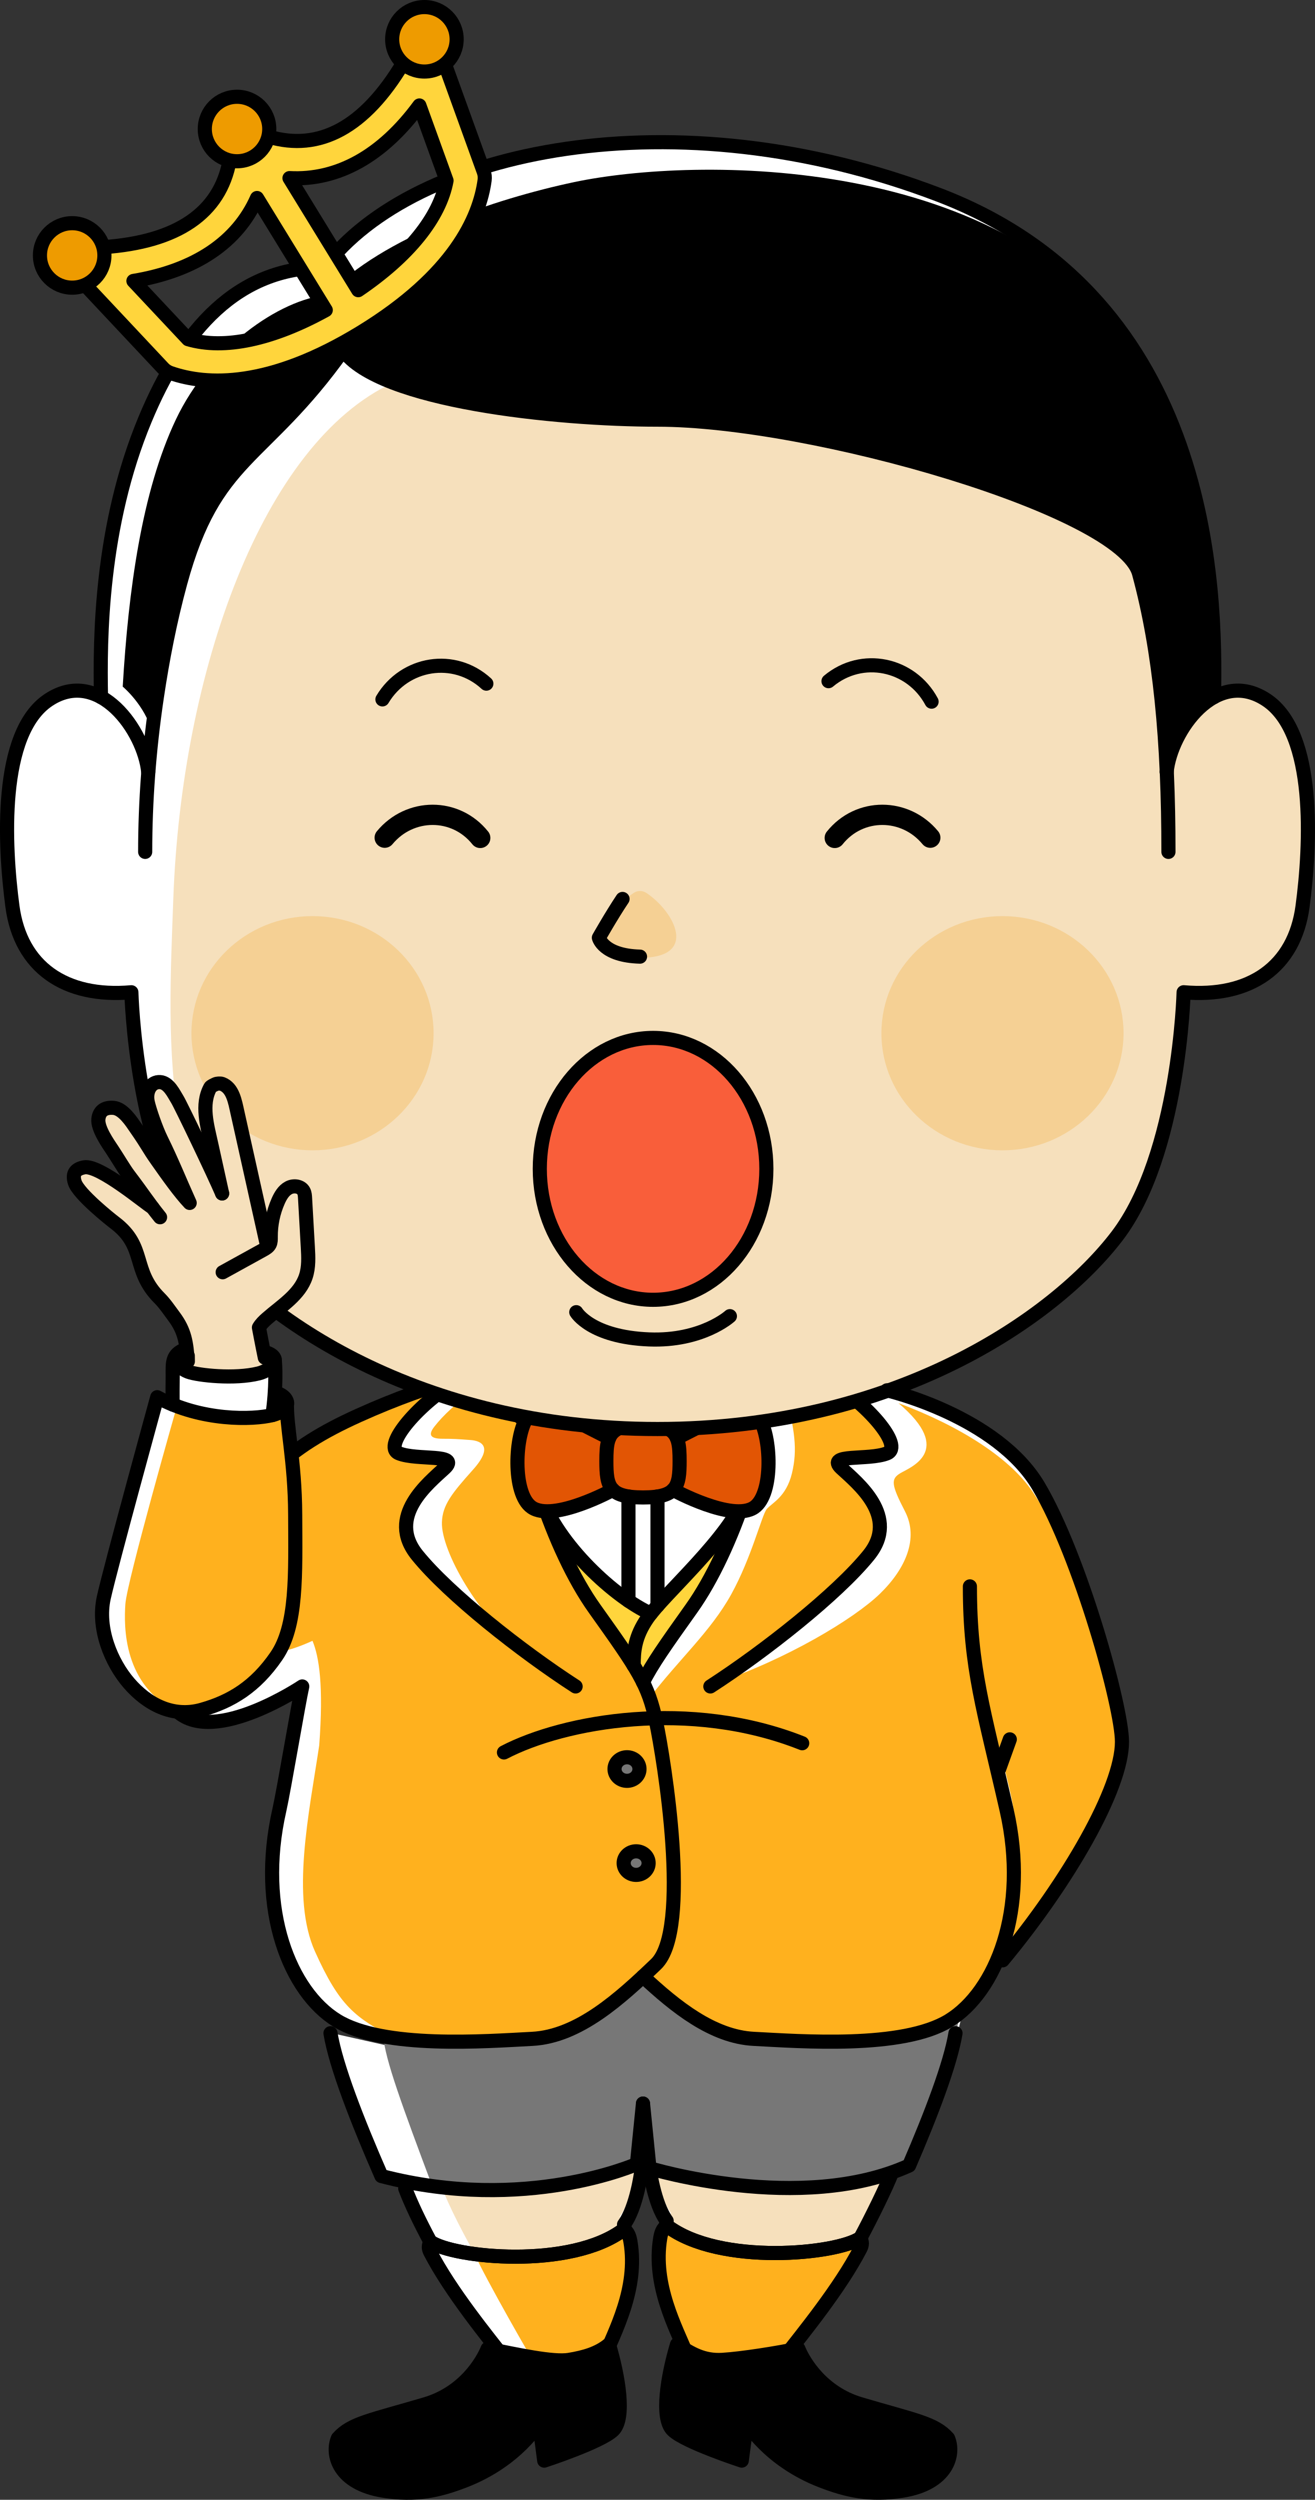 <?xml version="1.0" encoding="UTF-8"?><svg id="b" xmlns="http://www.w3.org/2000/svg" width="110.805" height="210.6" viewBox="0 0 110.805 210.6"><rect x="0" y="0" width="110.805" height="210.6" fill="#333333" stroke="none"/><defs><style>.d{fill:#fff;}.e,.f,.g,.h,.i,.j,.k{stroke:#000;stroke-linecap:round;stroke-linejoin:round;}.e,.f,.h,.j{stroke-width:1.19px;}.e,.l{fill:#777;}.m{fill:#e25504;}.f,.g,.k{fill:none;}.g,.i{stroke-width:1.189px;}.n{fill:#f5d094;}.h{fill:#ee9b00;}.i{fill:#f95e3a;}.o{fill:#ffd53c;}.p{fill:#ffb11e;}.k{stroke-width:1.707px;}.q{fill:#f6e0bc;}</style></defs><g id="c"><g><g><path class="d" d="M110.33,68.144l-.008-.156c-.004-.058-.007-.117-.011-.175-.124-2.106-.463-4.153-1.148-5.817-.908-2.3-2.375-3.806-4.58-3.807h-0c-.166-.005-.33,.002-.492,.018-.608,.043-1.147,.169-1.631,.354,.099-5.064-.013-14.662-3.933-23.73-.673-1.746-1.47-3.424-2.455-4.968-.868-1.36-1.835-2.608-2.885-3.754-3.327-3.944-7.829-7.367-13.916-9.692-22.221-8.487-44.261-3.888-51.783,6.106-.127,.169,.26,2.326,.26,2.327,.002,.01,.278,2.302,0,0-.519,.048-.26-2.327-.26-2.327-7.317,0-11.947,5.22-15.109,12.83-3.745,9.012-3.809,18.452-3.707,23.376,0,0,4.155,4.228,3.993,6.306h-.012c-.34-3.449-4.137-8.87-8.383-6.077C.022,61.75,.531,71.276,1.211,76.368c.679,5.092,4.416,7.72,10.021,7.227,0,0,.189,7.504,2.435,14.195l-1.065-1.248s-.723-1.532-1.722-2.48c-.33-.369-.727-.693-1.153-.728-.092-.008-.174-.006-.255-.003l-.013-.002c-.01-0-.018,.002-.028,.002l-.012,.001c-.249-.002-.432,.064-.558,.185-.254,.175-.381,.454-.412,.774-.05,.518,.32,1.243,.69,1.847,.795,1.936,2.292,4.248,2.771,4.772-.528-.465-2.699-2.305-4.219-2.535-.16-.035-.308-.052-.428-.032-.055,.01-.104,.024-.154,.037-.03,.006-.06,.013-.088,.021l-.001,0c-.061,.018-.119,.041-.174,.069-.044,.02-.082,.044-.12,.069l-.001,.001c-.103,.066-.185,.147-.242,.245-.006,.009-.013,.015-.019,.024-.08,.119-.1,.256-.073,.406,.005,.123,.026,.257,.077,.411,.325,.98,2.994,3.106,3.379,3.398,2.019,1.532,1.782,3.036,2.582,4.703,.251,.617,.526,1.131,.837,1.374,.137,.107,.277,.228,.416,.353,.41,.43,.77,.96,1.123,1.432,.285,.382,.487,.734,.643,1.083l-.17-.713c.11,.16,.207,.313,.277,.446,.16,.305,.246,.995,.292,1.681-.077-.503-.195-.957-.399-1.413l.42,1.759c.039,.776,.033,1.46,.033,1.46,0,0,1.453,.544,3.102,.742,0,0,.194,.033,.318,.034,.903,.081,1.839,.044,2.611-.252l.03-.007c.634-.159,1.233-.578,1.332-.991l-.177,4.489c-.13,.036-.036-3.58-.189-3.55-.575,.099-6.418,.089-6.871-.072-1.226-.433-1.04-1.534-.407-1.863-1.023,.442-.938,1.132-.938,2.19,0,.199-.026,2.214,.006,2.419-.441-.18-.879-.383-1.309-.617,0,0-3.937,14.322-4.505,16.901-.568,2.579,.62,5.45,2.127,7.191,1.077,1.244,2.482,2.208,4.1,2.403,3.155,2.799,10.5-2.126,10.5-2.126-.275,1.162-1.556,8.774-1.925,10.395-1.921,8.441,.919,15.341,4.844,17.753,1.046,.642,2.424,1.065,3.957,1.337l-.035-.005c.01,.218,.043,.473,.095,.76l-4.558-1.026c.448,2.737,2.27,7.412,4.293,12.032,1.472,.384,.877,.996,2.257,1.184,0,0-.045,1.117-.038,1.117,.263,.036,.11,1.128,.369,1.158,.414,1.055,.299-.149,1.018,1.221l.512,.848c-.17,.344-.164,.58,0,.897,1.474,2.843,3.97,6.04,5.755,8.306-.313-.063-.622-.126-.922-.186-.46,1.134-2.008,3.719-5.237,4.673-4.642,1.37-6.252,1.602-7.379,2.87-.584,1.375,.059,3.827,3.868,4.425,2.683,.421,4.614,.001,6.828-.86,4.43-1.722,6.268-4.871,6.268-4.871l.418,3.191s4.764-1.554,5.809-2.562c1.032-.996,.452-4.498-.328-7.133,.347-.796,.739-1.697,1.081-2.68,.215-.569,.392-1.164,.518-1.779,.308-1.344,.438-2.791,.186-4.292-.054-.323-.173-.846-.566-1.025,0,0,.122-.176,.026-.417,1.064-1.445,1.446-4.441,1.446-4.441l-.5,.166c.095-.495,.139-.83,.139-.83l.217-2.157c.027-.27,.052-.521,.075-.747l.026-.262c.097-.961,.15-1.49,.175-1.738l.01-.097,.009-.088,.547,5.446s.177,.055,.496,.144l.004,.021-.5-.166s.382,2.996,1.446,4.441c-.096,.24,.026,.417,.026,.417-.393,.179-.512,.702-.566,1.025-.252,1.501-.122,2.949,.186,4.292,.126,.615,.303,1.21,.518,1.779,.431,1.242,.946,2.355,1.343,3.287-.208-.126-.417-.257-.632-.395-.794,2.645-1.401,6.221-.356,7.229,1.045,1.008,5.809,2.562,5.809,2.562l.418-3.191s1.839,3.149,6.268,4.871c2.215,.861,4.146,1.281,6.828,.86,3.809-.598,4.452-3.05,3.868-4.425-1.127-1.269-2.737-1.5-7.379-2.87-3.229-.953-4.777-3.539-5.237-4.673-.226,.047-.474,.097-.736,.146,1.56-1.98,3.756-4.762,5.312-7.399,.297-.475,.526-.881,.654-1.175,.093-.179,.129-.333,.118-.494,.911-1.75,1.771-3.7,2.55-5.939,.486-.171,.967-.357,1.437-.57,.719-1.563,1.52-3.577,2.181-5.376,.314-.841,.598-1.646,.844-2.403,.243-.733,.422-1.325,.505-1.682l.004-.015c.124-.459,.225-.888,.302-1.284,.263-1.113,.517-2.175,.517-2.175-.961,1.006-3.107,1.888-5.162,2.096l-.003,0c1.356-.226,2.597-.567,3.608-1.066l.027-.011c.315-.135,.611-.314,.892-.527,1.652-1.146,3.083-3.101,4.008-5.63l.159,.783c.238-.286,.473-.576,.708-.866,.987-.194,1.566-1.639,2.836-3.756,.605-.857,1.184-1.715,1.729-2.566l.007-.01,.011-.019c2.84-4.436,4.763-8.644,4.763-11.192,.127-1.105-.009-1.552-.3-2.333-.319-1.671-.876-3.901-1.591-6.31l-.001-.003c-.675-4.123-1.795-6.562-2.989-8.489-.697-1.656-1.424-3.173-2.152-4.402-3.323-5.603-11.746-7.823-12.681-8.055,1.193-.424,2.338-.88,3.439-1.361,3.354-1.413,6.694-3.259,9.719-5.672l.001-.001c2.639-2.018,4.7-4.095,6.144-5.987,.858-1.125,1.584-2.43,2.2-3.825,1.937-3.868,2.629-7.871,3.047-12.268,.311-2.631,.358-4.443,.358-4.443,0,0,.052,.004,.139,.008,5.526,.436,9.209-2.186,9.882-7.235,.388-2.64,.562-5.535,.413-8.224ZM31.763,118.641c-2.83,1.087-5.58,2.404-7.049,3.792h0c-.192-1.733-.393-3.079-.371-4.103-.018,.081-.055,.161-.109,.238-.011,.019-.025,.038-.04,.057-.068,.083-.159,.161-.263,.234-.191,.125-.458,.245-.813,.343,.336-2.339,.252-4.17,.184-4.697l-0,.007c-.039-.202-.227-.391-.616-.536l-.68-2.176,.003-.004c.017-.013,.721-.533,1.544-1.249,.53,.392,1.08,.78,1.654,1.165l.007,.005c3.149,2.293,6.745,3.979,10.334,5.22,.11,.041,.217,.084,.328,.124-1.254,.43-2.635,.953-4.114,1.581Z"/><path class="d" d="M24.348,118.123c-.004,.066-.004,.138-.005,.207,.015-.069,.021-.138,.005-.207Z"/><path class="d" d="M23.357,117.318l.991,.804c-.135-.617-.991-.804-.991-.804Z"/></g><path class="q" d="M55.089,182s.382,2.996,1.446,4.441c-1.537,3.844,.6,8.516,1.714,11.297,.539,1.345,.317,2.418,.317,2.418,1.317,1.063,8.217,.354,8.217,.354,.614-.566-1.459-.949-.853-1.725,3.278-4.198,6.694-8.45,9.251-15.813"/><path class="p" d="M56.2,187.522c3.066,2.327,12.445,2.433,16.299,1.923-.795,1.831-5.535,7.982-5.97,8.574,0,0-4.831,1.644-7.848,.407-2.146-2.212-4.104-6.766-2.481-10.904Z"/><path class="f" d="M72.499,188.547c.903-1.684,2.217-4.342,2.683-5.575"/><path class="f" d="M72.499,188.547c-1.921,1.355-11.839,2.36-16.299-1.025,0,0-.123-.176-.026-.417-1.064-1.445-1.446-4.441-1.446-4.441"/><path class="f" d="M72.499,188.547c-1.921,1.355-11.839,2.36-16.299-1.025-.393,.179-.512,.702-.566,1.025-.668,3.975,1.342,7.579,2.254,9.856,.539,1.345,.317,2.418,.317,2.418,1.317,1.063,6.832,0,6.832,0,.614-.566,.287-1.26,.893-2.036,1.751-2.242,4.854-6.032,6.568-9.34,.164-.317,.17-.554,0-.898Z"/><path class="q" d="M53.668,182.307s-.382,2.996-1.446,4.441c1.537,3.844-.6,8.516-1.714,11.297-.539,1.345-.317,2.418-.317,2.418-1.317,1.063-5.239,0-5.239,0-.614-.566,1.459-.949,.853-1.725-3.278-4.198-7.261-10.956-8.678-14.713"/><path class="p" d="M52.557,187.829c-3.066,2.327-8.712,2.58-12.566,2.07,.795,1.831,4.971,9.172,5.406,9.764,0,0,3.979-.38,4.679-.93,2.146-2.212,4.104-6.766,2.481-10.904Z"/><path class="f" d="M36.258,188.854c-.903-1.684-1.645-3.241-2.11-4.475"/><path class="o" d="M46.639,128.262c.17,1.575,2.177,5.476,3.851,7.874,1.675,2.398,2.498,3.426,3.689,5.582,0,0,1.043-1.911,2.528-4.007,1.485-2.096,4.516-6.343,5.629-10.731-1.623,2.401-3.936,5.258-5.8,7.071-1.863,1.813-1.773,2-1.773,2-2.51-1.406-5.407-3.775-8.125-7.788Z"/><path class="l" d="M32.31,171.558c.086,1.831,1.668,6.085,4.113,12.615,7.163,.721,12.079,.161,17.245-1.867l.511-5.088,.547,5.446s12.124,3.827,21.876-.223c1.44-3.13,3.206-8.07,3.531-9.46,.325-1.39,.823-3.474,.823-3.474-.961,1.006-3.107,1.888-5.162,2.096-2.056,.209-6.274,.504-10.867,.251-3.036-.168-4.603-.666-6.072-1.653-1.469-.987-4.677-3.688-4.677-3.688-1.466,1.319-2.605,2.482-4.258,3.43-1.653,.948-2.542,1.757-6.402,1.897-3.86,.14-8.621,.178-11.21-.281Z"/><path class="p" d="M40.361,116.855c-1.873,1.259-3.075,2.453-3.756,3.328-.514,.659-.417,1.029,.699,1.029,.907,0,1.223,.025,2.337,.106,.863,.062,1.999,.509,.212,2.504-1.787,1.996-2.567,2.974-2.616,4.422-.083,2.426,3.179,8.139,6.778,10.695-4.968-4.015-8.246-6.718-9.264-8.497-1.018-1.779-.435-4.002,1.368-5.49,1.803-1.488,1.641-1.62,1.561-1.873s-1.068-.218-2.126-.321-2.571-.028-2.306-1.012c.265-.984,2.085-3.538,5.058-5.29-3.876,1.063-11.024,3.399-13.755,5.978-.88,.831,.111,2.822-.599,3.791,1.486,3.213-7.822,16.636,2.38,12.01,.565,1.366,.94,3.802,.567,8.803-.86,5.749-2.404,12.83-.351,17.385,2.053,4.555,3.336,5.544,6.699,7.284,0,0,4.545,.428,9.004,.199,4.459-.229,4.675-.352,6.612-1.344,1.453-.744,3.826-2.699,5.315-4.047l1.496,1.343s2.449,2.172,4.747,3.151c2.298,.979,6.111,.917,9.532,1,3.421,.083,7.106-.467,9.472-1.48,2.366-1.014,3.66-4.345,5.498-8.169,1.974-4.107,1.016-8.477-1.262-14.814-2.22-6.174-1.683-8.818-1.812-10.24,2.534,12.324,4.141,14.08,3.75,19.855-.188,2.773,.46,6.023-.963,7.118,1.793,.398,2.149-2.422,5.127-6.321,1.537-2.653,4.24-6.545,4.775-11.212,.283-2.473-.745-1.646-1.891-8.646-1.146-7-3.575-9.148-5.473-12.174-1.899-3.026-6.282-5.779-11.47-7.719,4.795,4.055,.954,5.425,.153,5.911s-.772,.945,.401,3.214c1.173,2.269,.057,4.834-2.117,6.941-2.174,2.107-7.866,5.537-13.911,7.564,3.995-2.671,6.703-4.756,9.084-6.913,1.765-1.6,4.284-3.946,4.777-5.742,.493-1.796-1.742-4.111-2.539-4.888s-1.302-1.229-.582-1.351c.72-.121,1.366-.153,3.187-.336,1.821-.183,.476-1.928-.259-2.903-.735-.975-2.499-2.324-4.148-3.423-1.73,.644-3.552,1.141-3.552,1.141,.753,3.082,1.02,4.67,.534,6.695-.486,2.026-1.716,2.512-2.13,3.025s-1.274,4.078-2.991,7.184-4.405,5.483-6.878,8.71c-1.333-3.247-2.997-4.849-4.634-7.509s-3.777-6.537-4.571-9.608c0,0-1.042-.002-1.501-1.365-.46-1.363-.694-3.351-.155-5.124l-.247-1.615s-2.06-.525-3.267-.958Z"/><path class="f" d="M45.531,125.917c1.19,3.61,2.792,7.111,4.571,9.608,3.675,5.158,4.51,6.364,5.178,9.513,.668,3.149,3.007,17.552,0,20.433-3.007,2.881-6.514,6.096-10.44,6.297-3.925,.201-12.527,.871-16.453-1.541-3.925-2.412-6.765-9.312-4.844-17.753,.369-1.621,1.651-9.233,1.925-10.395,0,0-7.345,4.924-10.5,2.126"/><path class="f" d="M43.627,117.813c.067,.524,.15,1.064,.247,1.615"/><path class="f" d="M54.18,166.513c2.751,2.564,5.883,5.078,9.339,5.255,3.925,.201,12.527,.871,16.453-1.541,3.925-2.412,6.765-9.312,4.844-17.753-1.921-8.441-3.09-11.925-3.09-18.825"/><path class="f" d="M62.829,125.917c-1.19,3.61-2.792,7.111-4.571,9.608-2.159,3.03-3.337,4.697-4.078,6.194"/><path class="f" d="M64.725,117.866c-.066,.508-.146,1.029-.24,1.562"/><path class="f" d="M69.752,116.278c3.221,1.84,6.465,5.571,4.992,6.162-1.544,.619-5.183,0-3.86,1.238,1.323,1.238,4.963,4.069,2.316,7.343-2.647,3.273-8.768,8.099-13.344,11.058"/><path class="f" d="M22.928,123.949c1.935-1.928,4.272-3.34,7.268-4.694,3.256-1.472,6.091-2.439,8.292-3.067"/><path class="f" d="M38.656,116.251c-3.237,1.83-6.521,5.595-5.041,6.189,1.544,.619,5.183,0,3.86,1.238s-4.963,4.069-2.316,7.343c2.647,3.273,8.768,8.099,13.344,11.058"/><path class="f" d="M62.827,125.923c-1.361,3.641-6.849,8.351-8.271,10.41-1.072,1.553-1.162,2.767-1.162,3.982"/><path class="f" d="M54.847,135.944c-2.952-1.298-7.891-5.781-9.314-10.021"/><path class="j" d="M67.268,197.872c.46,1.134,2.008,3.72,5.237,4.673,4.642,1.37,6.252,1.602,7.379,2.87,.584,1.375-.059,3.827-3.868,4.425-2.683,.421-4.614,.001-6.828-.86-4.43-1.722-6.268-4.871-6.268-4.871l-.418,3.191s-4.764-1.554-5.809-2.562-.438-4.583,.356-7.229c1.189,.765,2.211,1.399,3.824,1.303,1.613-.096,4.63-.572,6.395-.942Z"/><path class="j" d="M51.31,197.51c.794,2.646,1.401,6.221,.356,7.229s-5.809,2.562-5.809,2.562l-.418-3.191s-1.839,3.149-6.268,4.871c-2.215,.861-4.146,1.281-6.828,.86-3.809-.598-4.452-3.05-3.868-4.425,1.127-1.269,2.737-1.5,7.379-2.87,3.229-.953,4.777-3.539,5.237-4.673,2.482,.497,5.513,1.16,6.846,.942,1.333-.219,2.468-.548,3.373-1.303Z"/><path class="f" d="M80.512,171.293c-.419,2.563-2.043,6.823-3.909,11.148-9.12,4.126-21.876,.223-21.876,.223l-.547-5.446"/><path class="f" d="M27.847,171.293c.448,2.737,2.27,7.412,4.293,12.033,12.13,3.166,21.528-1.019,21.528-1.019l.511-5.088"/><path class="m" d="M44.455,119.366c-.64,.817-.913,2.654-.828,3.997,.086,1.343,.308,3.731,1.903,3.912,1.596,.181,3.65-.487,6.121-1.761,.275,.396,.948,.643,2.528,.643s1.913-.09,2.528-.643c1.601,.958,4.243,1.972,5.917,1.79,1.675-.182,1.914-1.762,2.092-3.168,.178-1.406-.787-4.734-.787-4.734l-4.98,.777-1.684,1.093-.95-.886-4.25-.011-.738,.778-1.916-.974s-1.991-.171-4.957-.813"/><path class="f" d="M63.93,119.402c1.051,1.507,1.281,6.442-.372,7.587-1.833,1.269-6.85-1.475-6.85-1.475"/><path class="f" d="M57.034,121.152c.571-.283,1.232-.633,1.916-.974"/><path class="f" d="M44.455,119.366c-1.073,1.463-1.319,6.469,.347,7.622,1.833,1.269,6.85-1.475,6.85-1.475"/><path class="f" d="M51.328,121.152c-.571-.282-1.232-.633-1.916-.974"/><path class="f" d="M52.066,120.374c-.878,.44-.972,1.322-.972,2.721,0,2.13,.219,3.061,3.086,3.061,2.866,0,3.086-.93,3.086-3.061h0c0-1.387-.093-2.266-.95-2.71"/><ellipse class="e" cx="52.833" cy="149.037" rx="1.052" ry=".994"/><ellipse class="e" cx="53.603" cy="156.961" rx="1.052" ry=".994"/><line class="f" x1="52.956" y1="126.078" x2="52.956" y2="134.861"/><line class="f" x1="55.402" y1="126.078" x2="55.402" y2="135.286"/><path class="q" d="M33.124,32.241c9.054,1.557,14.741,2.89,27.038,3.381,12.297,.491,32.533,6.843,35.815,12.69,1.662,8.946,2.326,16.723,2.326,16.723,0,0,.361-6.848,6.118-6.846,5.757,.002,6.499,10.248,5.334,18.18-1.165,7.931-10.021,7.227-10.021,7.227-.754,10.226-1.278,18.168-11.75,26.523-13.261,10.58-32.582,10.273-32.582,10.273,0,0-18.398,.028-30.349-8.675-11.951-8.703-10.887-23.73-10.451-35.983,.678-19.071,7.48-38.409,18.523-43.494Z"/><path d="M10.343,57.847s1.89,1.57,2.479,3.862c0,0,1.289-14.162,4.689-18.68,3.401-4.518,8.644-9.487,11.4-13.524,0,0-1.049-2.354-1.327-4.657-4.028,.371-9.901,4.457-12.768,10.504-2.866,6.048-3.997,14.363-4.475,22.494Z"/><path class="n" d="M53.399,75.224c.32-.213,.741-.213,1.061,0,2.358,1.569,4.467,5.472-.53,5.472-4.998,0-2.889-3.903-.53-5.472Z"/><path class="f" d="M12.49,65.035c-.34-3.449-4.137-8.87-8.383-6.077C-.14,61.75,.37,71.276,1.049,76.368c.679,5.092,4.416,7.72,10.021,7.227,0,0,.34,13.637,5.605,20.535,5.266,6.899,18.684,16.261,38.727,16.261,20.043,0,33.461-9.363,38.727-16.261,5.266-6.899,5.605-20.535,5.605-20.535,5.605,.493,9.342-2.135,10.021-7.227s1.189-14.619-3.057-17.411c-4.246-2.792-8.055,2.628-8.395,6.077"/><path class="f" d="M98.456,71.769c.004-9.278-.702-16.91-2.479-23.457-1.471-5.422-27.524-12.958-40.575-12.958-8.542,0-23.469-1.531-26.49-5.848-6.771,9.504-10.791,8.813-13.727,19.615-.864,3.179-1.494,6.409-1.97,9.608-.663,4.455-.982,8.86-.982,13.04"/><path class="f" d="M102.295,58.728c.188-9.082-.188-33.529-23.186-42.312-22.221-8.487-44.262-3.888-51.783,6.106-.263,.349,.502,3.874,1.586,6.983"/><path class="f" d="M8.51,58.728c-.102-4.924-.038-14.364,3.707-23.376,3.163-7.61,7.792-12.83,15.109-12.83"/><path class="k" d="M70.338,70.593c2.085-2.606,5.938-2.575,8.051-.02"/><path class="f" d="M52.456,75.734c-.953,1.425-1.993,3.268-1.993,3.268,0,0,.347,1.508,3.466,1.592"/><path class="k" d="M40.467,70.593c-2.085-2.606-5.938-2.575-8.051-.02"/><path class="f" d="M69.811,57.387c2.814-2.357,6.962-1.487,8.687,1.726"/><path class="f" d="M40.981,57.596c-2.703-2.484-6.887-1.805-8.757,1.326"/><ellipse class="n" cx="84.471" cy="87.046" rx="10.202" ry="9.866"/><ellipse class="n" cx="26.334" cy="87.046" rx="10.202" ry="9.866"/><path d="M102.295,58.728c-.134-4.89-.531-11.082-1.919-17.13-.949-4.133-2.25-8.262-4.466-11.736-10.912-17.104-37.478-16.641-47.519-14.522-6.69,1.412-16.157,4.605-20.805,9.508,.339,1.585,.827,2.117,1.327,4.657,4.039,4.958,20.084,5.848,26.49,5.848,13.051,0,39.104,7.536,40.575,12.958,1.193,4.397,1.962,10.321,2.299,15.866,1.557-3.52,2.285-4.354,4.019-5.449Z"/><path class="f" d="M42.465,147.639c5.086-2.655,15.681-4.534,25.13-.776"/><path class="p" d="M14.893,118.517s-4.196,14.71-4.329,16.616-.185,6.898,4.406,9.072c0,0,4.678-.084,7.502-3.611,2.823-3.528,2.416-8.205,2.409-11.481s-.808-10.544-.808-10.544c-.253,.441-1.435,.944-3.749,.887-2.315-.057-5.43-.938-5.43-.938Z"/><path class="f" d="M24.187,118.123c-.103,1.866,.669,4.89,.686,9.487,.018,5.042,.177,9.354-1.589,11.921s-3.798,3.809-6.278,4.511c-2.481,.702-4.629-.498-6.136-2.24s-2.695-4.612-2.127-7.191c.568-2.58,4.505-16.901,4.505-16.901,3.733,2.038,8.079,1.91,9.708,1.506,.774-.192,1.329-.649,1.231-1.092-.135-.617-.991-.804-.991-.804"/><path class="f" d="M23.142,114.505c.068,.528,.152,2.364-.186,4.71"/><path class="f" d="M36.258,188.854c1.921,1.355,11.839,2.36,16.299-1.025,0,0,.123-.176,.026-.417,1.064-1.445,1.446-4.441,1.446-4.441"/><path class="f" d="M36.258,188.854c1.921,1.355,11.839,2.36,16.299-1.025,.393,.179,.512,.702,.566,1.025,.668,3.975-1.342,7.579-2.254,9.856-.539,1.345-.317,2.418-.317,2.418-1.317,1.063-6.832,0-6.832,0-.614-.566-.287-1.26-.893-2.036-1.751-2.242-4.854-6.032-6.568-9.34-.164-.317-.17-.554,0-.898Z"/><g><path class="o" d="M15.85,28.576l-4.607-4.908c5.205-.861,8.767-3.26,10.414-6.986l5.793,9.442c-4.499,2.482-8.563,3.349-11.6,2.452Zm21.777-13.359c-.576,3.114-3.19,6.344-7.442,9.23l-5.792-9.442c4.068,.219,7.821-1.869,10.946-6.119l2.288,6.331Zm-3.676-9.876c-3.22,5.372-7.019,7.446-11.311,6.174,0,0-.228,1.029-1.246,1.669-1.018,.639-2.052,.355-2.052,.355-.812,4.403-4.381,6.85-10.63,7.286,0,0,.306,.932-.188,1.82s-1.37,1.348-1.37,1.348l6.601,7.033c.168,.179,.378,.315,.612,.397,3.042,1.062,8.303,1.324,16.095-3.456,7.792-4.78,9.942-9.589,10.374-12.782,.033-.246,.007-.494-.076-.725l-3.287-9.097s-.912,.618-1.8,.625-1.722-.645-1.722-.645Z"/><path class="f" d="M15.85,28.576l-4.607-4.908c5.205-.861,8.767-3.26,10.414-6.986l5.793,9.442c-4.499,2.482-8.563,3.349-11.6,2.452Zm21.777-13.359c-.576,3.114-3.19,6.344-7.442,9.23l-5.792-9.442c4.068,.219,7.821-1.869,10.946-6.119l2.288,6.331Zm-18.285-1.679c-.812,4.403-4.381,6.85-10.63,7.286M33.951,5.341c-3.22,5.372-7.019,7.446-11.311,6.174M7.153,23.992l6.601,7.033c.168,.179,.378,.315,.612,.397,3.042,1.062,8.303,1.324,16.095-3.456,7.792-4.78,9.942-9.589,10.374-12.782,.033-.246,.007-.494-.076-.725l-3.287-9.097"/><circle class="h" cx="19.973" cy="10.869" r="2.716"/><circle class="h" cx="35.762" cy="3.311" r="2.716"/><circle class="h" cx="6.082" cy="21.519" r="2.716"/></g><path class="f" d="M74.737,117.13s9.25,2.14,12.77,8.076c3.52,5.936,7.033,18.569,7.033,21.537,0,3.936-4.586,11.83-10.054,18.409"/><line class="f" x1="84.187" y1="149.037" x2="85.088" y2="146.536"/><path class="q" d="M15.74,115.188s5.221,1.955,7.102-.2l-.996-3.189s3.728-2.752,4.089-4.321c.361-1.568-.24-7.237-.565-7.373s-1.833-.282-2.478,2.991c0,0-.576,.536-.89-.646-.314-1.182-1.812-9.718-2.98-10.758s-1.734,.233-1.734,.233c0,0,.37,5.857,.031,5.571-.393-.331-2.325-6.936-4.006-6.325-2.335,.849,2.222,8.997,2.222,8.997l-3.093-3.626s-1.484-3.154-3.142-3.212c-2.727-.097,2.125,7.49,2.572,7.687,0,0-4.359-3.994-5.568-2.208-.8,1.181,4.218,4.11,4.747,5.341s1.145,4.243,2.055,4.952,1.919,1.893,2.29,2.601,.346,3.486,.346,3.486Z"/><g><path class="f" d="M22.314,114.374c-.216-1.041-.495-2.534-.495-2.534,.173-.294,.423-.535,.679-.76,1.224-1.074,2.754-1.992,3.269-3.536,.263-.788,.219-1.641,.172-2.471l-.235-4.146c-.011-.194-.024-.395-.112-.568-.219-.432-.844-.517-1.271-.288s-.688,.675-.883,1.119c-.416,.945-.631,1.978-.624,3.011,.001,.217,.01,.444-.089,.637-.111,.216-.336,.345-.549,.463l-3.413,1.883"/><path class="f" d="M22.428,104.599l-2.419-10.871c-.21-.946-.393-2.081-1.302-2.414-.133-.049-.436-.032-.562,.032-.102,.052-.37,.163-.425,.263-.797,1.453-.259,3.23,.097,4.848l.9,4.087"/><path class="f" d="M18.717,100.544c-.717-1.677-3.487-7.457-3.775-7.917s-.718-1.412-1.442-1.463c-.766-.054-1.261,.755-1.047,1.704,.149,.662,.691,2.235,1.111,3.091,.961,1.958,1.509,3.368,2.418,5.385-.86-.918-1.79-2.231-2.732-3.57-.833-1.183-.66-1.092-1.815-2.756-.328-.473-1.045-1.617-1.868-1.685-.873-.072-1.223,.383-1.278,.957-.075,.774,.788,2.018,1.191,2.616,.327,.486,1.004,1.623,1.336,2.061,1.34,1.765,1.589,2.235,2.671,3.582"/><path class="f" d="M12.842,101.725c-.584-.334-4.457-3.608-5.739-3.382-.69,.122-1.059,.491-.797,1.283,.325,.98,2.994,3.107,3.379,3.398,2.661,2.02,1.399,3.988,3.762,6.35,.442,.442,.822,1.012,1.196,1.512,.951,1.273,1.052,2.221,1.185,3.804l-.007-.477"/></g><path class="f" d="M14.557,118.328c-.033-.196-.006-2.222-.006-2.422-0-1.103-.096-1.808,1.073-2.246-.736,.232-1.038,1.457,.272,1.92,.811,.286,3.866,.634,5.905,.124,1.086-.272,2.081-1.308,.608-1.771"/><ellipse class="i" cx="55.03" cy="98.473" rx="9.546" ry="11.031"/><path class="g" d="M48.557,110.547s1.23,2.102,6.146,2.296c4.46,.176,6.8-1.961,6.8-1.961"/></g></g></svg>